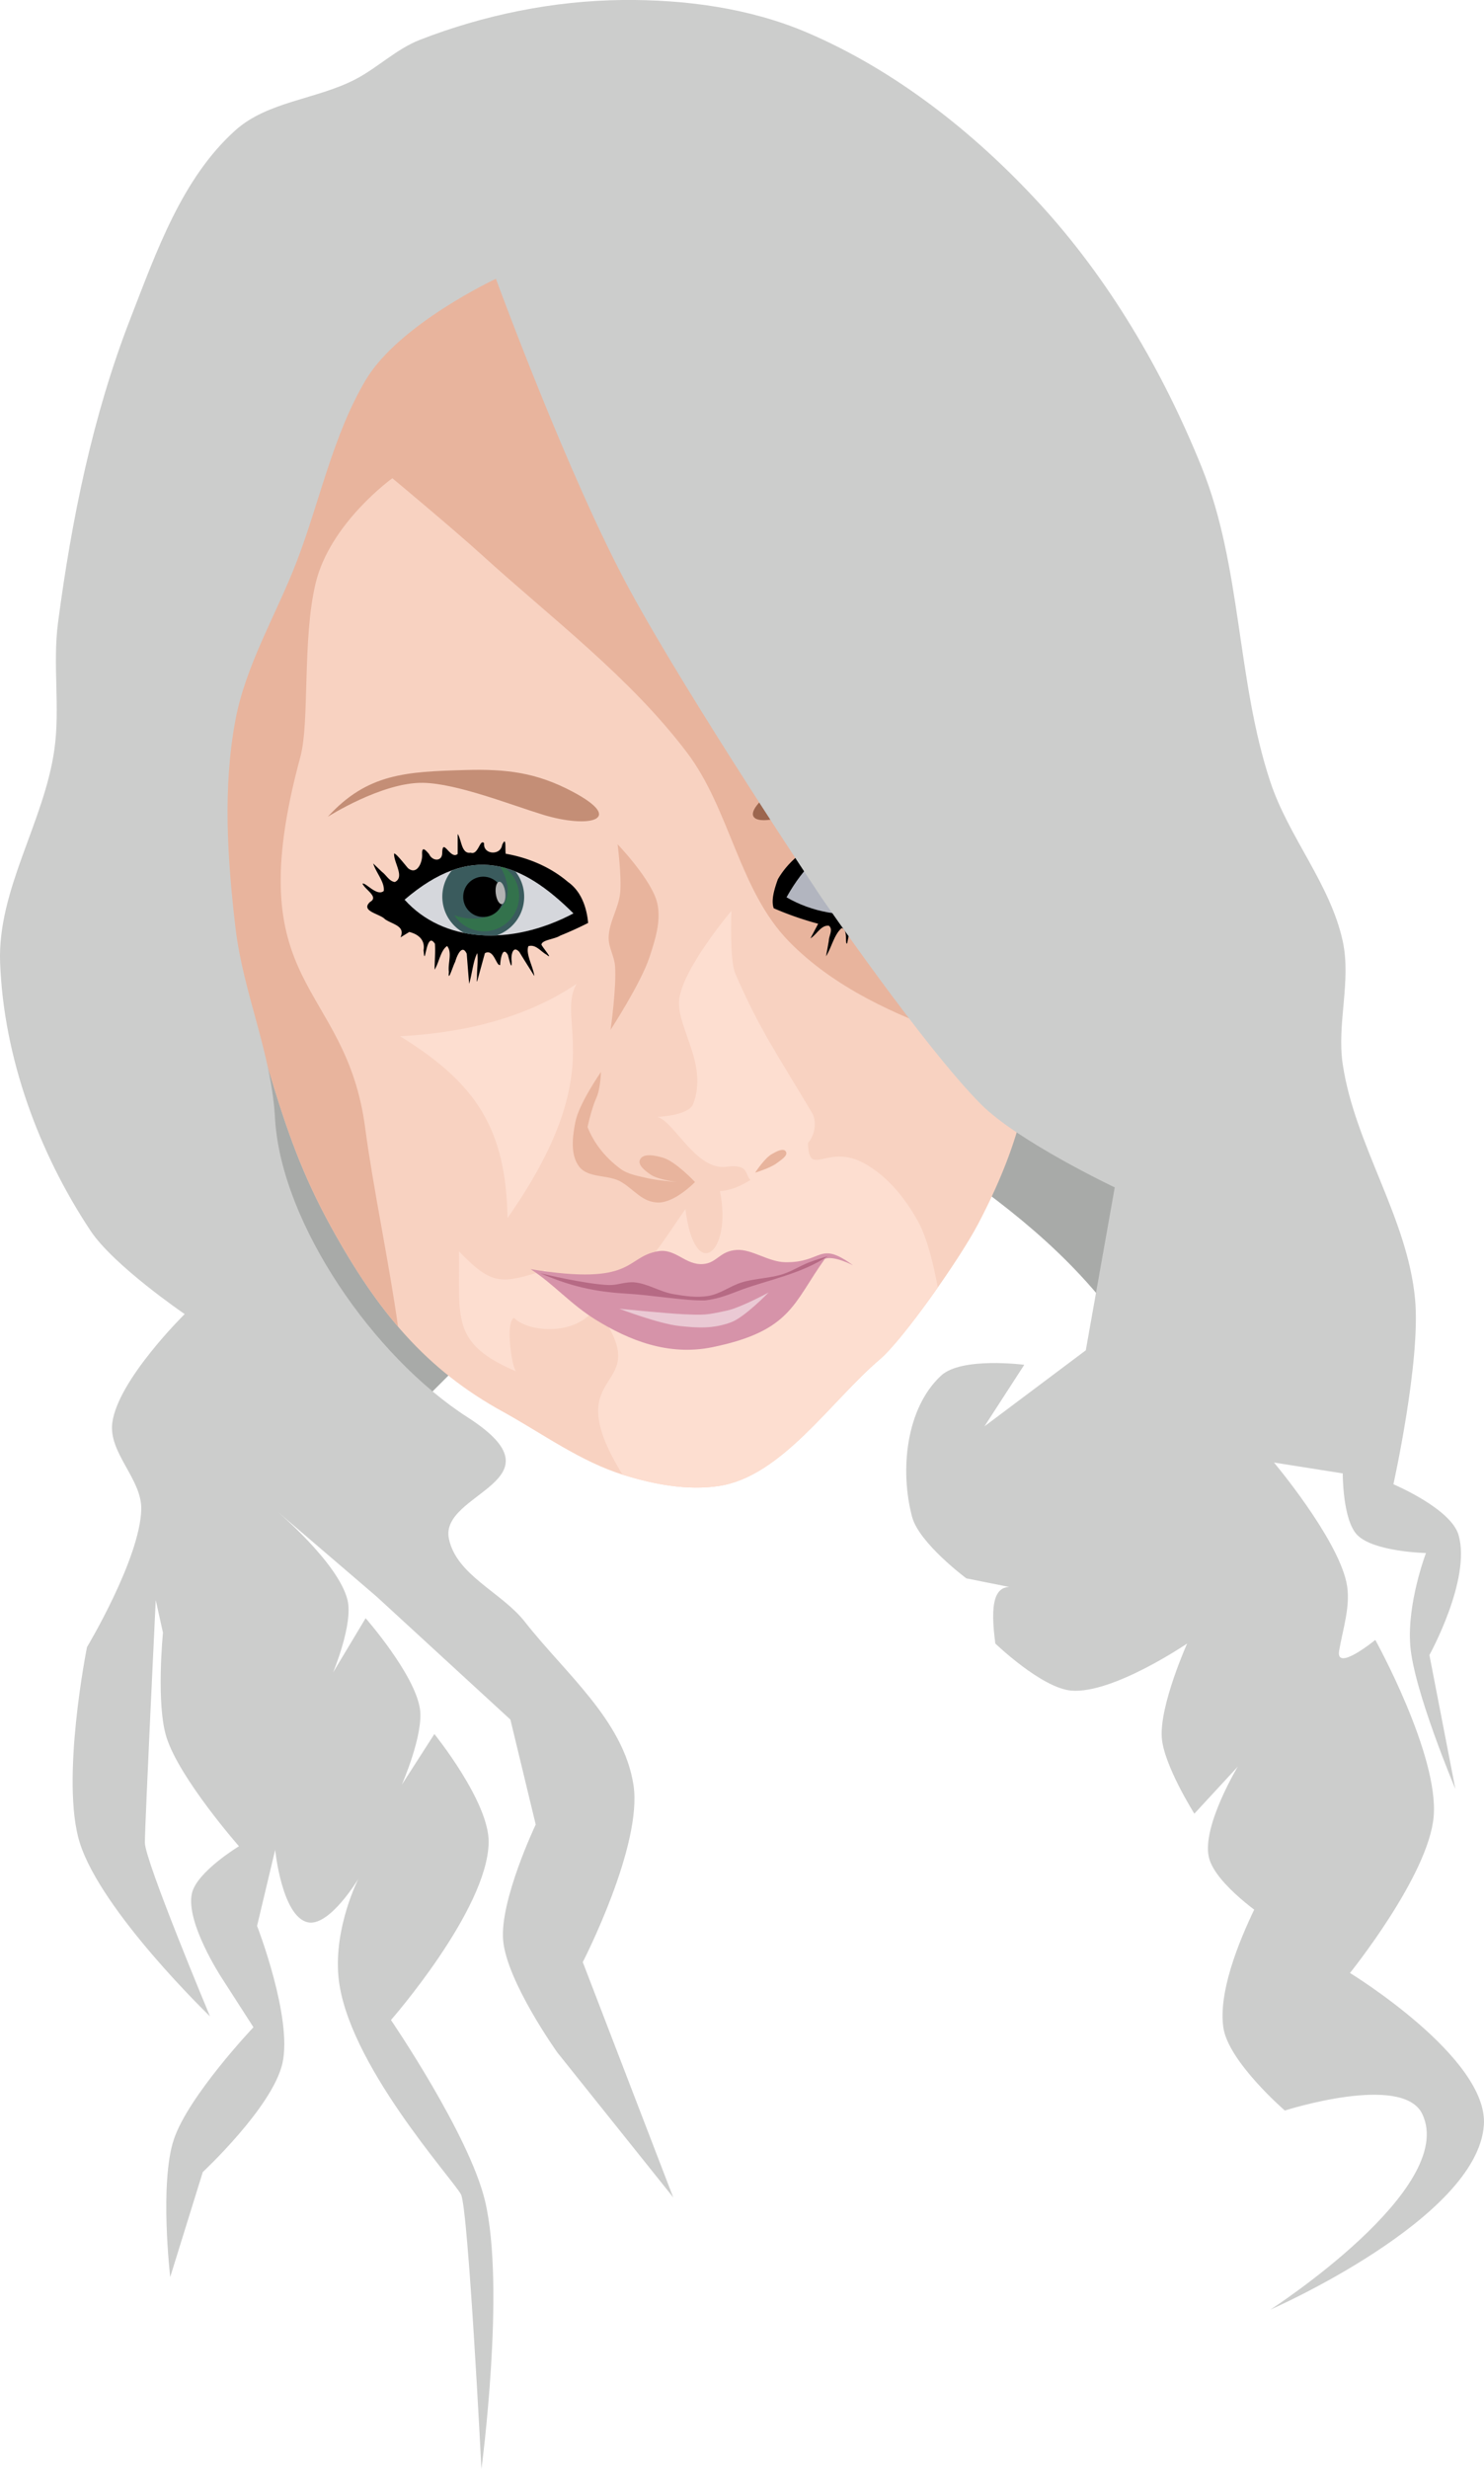 <svg xmlns="http://www.w3.org/2000/svg" viewBox="0 0 481.01 800"><path d="M119.522 471.528l133.716-133.675c41.554 36.523 93.293 54.37 123.058 112.515l3.627-246.24L293.125 56.33 171.134 30.524 70.254 79.79 39.754 215.854l2.346 124.34z" fill="#a8aaa8"/><path d="M97.401 125.524c-13.158 16.082-18.417 38.03-21.117 58.632-2.397 18.287-5.682 33.184-5.877 51.627-.194 18.48 3.093 40.22 4.696 58.631 1.659 19.048 6.798 35.065 12.317 53.371 5.621 18.648 10.54 32.797 19.937 49.857 15.245 27.677 30.908 46.243 55.732 59.838 12.93 7.156 25.158 16.186 39.285 20.527 9.781 3.006 20.383 4.992 30.508 3.515 20.385-2.973 36.447-27.58 52.303-41.055 7.433-6.316 25.897-32.489 31.903-43.958 16.34-31.2 18.395-51.31 18.945-81.516.348-19.117.932-35.924-2.643-54.706-3.455-18.155-6.188-40-11.392-57.733-5.194-17.698-12.41-31.137-19.681-48.086-8.192-19.095-19.203-38.797-36.231-50.703-61.73-31.917-128.117-26.079-168.687 21.76z" fill="#f8d2c1"/><path d="M148.342 270.243v6.466c-2.367 2.017-4.831-5.468-5.002-.45.058 3.012-3.184 2.872-4.248.515-1.215-1.437-2.358-2.65-2.275-.055.198 2.604-1.62 7.045-4.589 4.578-1.205-1.404-3.979-4.972-4.496-4.714-.156 2.92 3.586 7.621.244 9.216-1.832-.248-2.723-2.208-4.13-3.252l-2.882-2.758c.897 2.943 3.805 6.106 3.422 8.913-2.237 1.861-5.834-2.81-6.888-2.387.816 1.97 5.373 4.277 2.494 5.905-3.382 3.042 3.21 3.858 4.79 5.628 2.453 1.701 6.727 2.168 5.03 5.89l2.853-1.754c2.948.732 5.201 2.599 4.617 5.913.142 1.166.21 3.189.656.842.446-1.59 1.119-5.864 3.034-2.935.193 2.776-.112 5.597-.096 8.394 1.462-2.367 1.961-6.323 4.049-7.658 1.739 2.079.178 5.678.57 8.363-.395 3.927 1.34-2.022 2.044-3.241.484-1.774 2.19-6.005 3.74-2.625.25 3.24.512 6.487.784 9.728.953-3.137 1.345-7.64 2.645-9.931.313 2.551-.13 5.27-.1 7.893-.273 2.885.284.344.645-.917l1.916-6.95c2.942-1.597 3.69 4.33 4.957 3.82.064-1.544.677-6.318 2.462-3.33.355 1.086 1.366 5.759 1.267 2.158-.291-1.746.287-5.44 2.466-3.059 1.596 2.628 3.257 5.218 4.885 7.827-.406-3.122-2.873-7.12-1.948-9.677 2.381-.742 3.985 1.702 5.881 2.732 2.468 1.994-1.289-2.353-1.627-3.217.065-1.57 4.327-1.783 6.027-2.93a116.452 116.452 0 009.09-4.126c-.448-5.02-2.252-10.282-6.543-13.289-5.697-4.86-12.83-7.848-20.168-9.137-.277-1.374.322-6.094-1.164-2.838-.512 3.551-6.249 3.136-5.84-.565-1.362-1.59-1.86 3.967-4.359 3.071-3.039.51-2.927-4.274-4.212-6.057z"/><path d="M185.875 295.968c-16.97-16.86-33.178-22.923-54.743-4.447 12.443 13.837 34.275 15.278 54.743 4.447z" fill="#d5d7dc"/><path d="M155.174 280.228c-2.62.116-5.3.65-8.057 1.59-.238.105-.479.198-.719.309-.007.009-.018.016-.025.025a13.222 13.222 0 00-3.002 8.417c0 5.099 2.889 9.53 7.107 11.751 3.354.671 6.875.923 10.495.77.007-.003.018.002.025 0 5.183-1.805 8.904-6.724 8.904-12.522 0-3.08-1.06-5.908-2.822-8.16-3.874-1.576-7.812-2.362-11.906-2.18z" fill="#3a5b5d"/><path d="M162.178 280.868c7.519 13.029-4.345 19.571-14.934 15.678a11.4 11.4 0 009.597 5.235c6.306 0 11.418-5.112 11.418-11.418 0-3.708-1.757-7-4.49-9.083a29.032 29.032 0 00-1.591-.41z" fill="#33724c"/><path d="M163.12 290.56a6.489 6.489 0 11-12.977 0 6.489 6.489 0 0112.978 0z"/><path d="M163.777 289.186c.23 1.999-.275 3.684-1.13 3.763s-1.733-1.476-1.964-3.474.276-3.684 1.13-3.764 1.734 1.476 1.964 3.475z" fill="#b3b3b3"/><path d="M137.143 253.657c11.016.203 28.443 7.158 38.983 10.368 14.619 4.453 26.883 1.763 9.539-7.465-11.778-6.266-21.5-7.425-34.836-7.05-19.289.542-31.742 1.116-44.583 15.137 0 0 17.635-11.234 30.897-10.99z" fill="#c48e76"/><path d="M225.271 383.013s-6.2-6.666-10.368-7.88c-2.397-.698-6.401-1.637-7.465.623-.824 1.752 1.743 3.643 3.318 4.769 2.456 1.756 8.71 2.488 8.71 2.488s-6.419-.505-9.54-1.244c-3.062-.726-6.399-1.22-8.916-3.11-5.182-3.894-8.642-8.56-10.575-13.479.977-4.376 1.999-7.523 2.903-9.538 1.304-2.907 1.451-8.295 1.451-8.295s-7.125 10.229-8.294 16.174c-.938 4.765-1.71 10.66 1.244 14.515 2.952 3.853 9.542 2.448 13.686 4.977 4.342 2.65 6.735 6.482 11.82 6.635 5.449.165 12.026-6.635 12.026-6.635z" fill="#e8b49d"/><path d="M237.079 295.13s-16.514 19.473-16.987 29.432c-.419 8.82 9.463 20.54 4.567 33.178-1.485 3.832-11.623 4.157-11.623 4.157 5.484 1.432 12.614 17.53 22.4 16.165 7.744-1.08 5.93 3.023 7.852 4.26-2.964 1.84-6.46 3.463-9.93 3.618 4.078 20.016-8.193 30.303-11.188 5.824-7.748 11.036-13.172 21.163-25.3 27.763l-20.322-7.877c-13.99 4.275-16.961 5.133-27.79-6.21.32 21.678-2.769 29.823 18.526 38.926-1.286-.926-3.61-15.765-.692-17.372 4.164 4.526 19.995 6.315 26.53-3.31 21.498 28.888-13.989 17.445 8.648 54.116.205.065.41.142.616.205 9.782 3.006 20.383 4.992 30.509 3.515 20.384-2.973 36.437-27.58 52.294-41.055 4.173-3.546 11.812-13.35 18.782-23.298-1.405-7.583-3.472-16.038-6.337-21.272-4.46-8.146-11.01-16.094-19.476-19.912-10.838-4.4-15.952 5.404-16.268-5.645 2.236-2.414 2.96-6.95 1.335-9.698-10.286-17.404-17.181-27.19-24.89-45.186-1.93-4.507-1.257-20.323-1.257-20.323z" fill="#fdded0"/><path d="M186.91 318.762c-7.038 12.357 11.158 27.951-22.395 75.894-.579-28.713-9.85-43.455-34.836-58.89 24.576-1.276 43.457-7.635 57.231-17.004z" fill="#fdded0"/><path d="M187.755 83.854c-34.823.401-66.891 14.014-90.345 41.67-13.159 16.082-18.418 38.03-21.118 58.632-2.397 18.287-5.682 33.184-5.876 51.627-.195 18.48 3.092 40.22 4.695 58.631 1.66 19.048 6.798 35.065 12.317 53.371 5.621 18.648 10.54 32.797 19.937 49.857 6.874 12.479 13.812 23.1 21.657 32.253-2.733-19.764-8.244-45.962-10.624-64.2-6.32-48.438-41.609-44.643-21.066-120.34 3.11-11.461.603-38.203 4.978-56.4 4.693-19.518 24.864-33.998 24.864-33.998s19.613 16.32 29.046 24.889c22.723 20.642 47.776 39.427 66.355 63.866 14.075 18.514 16.914 44.752 33.177 61.377 14.461 14.782 34.405 23.822 53.91 30.689 6.705 2.36 15.649 4.293 24.941 5.901.91-8.319 1.26-16.985 1.437-26.685.348-19.117.932-35.923-2.643-54.706-3.455-18.155-6.188-40-11.392-57.733-5.194-17.698-12.41-31.136-19.681-48.086-8.192-19.095-19.203-38.797-36.231-50.703-26.043-13.465-52.927-20.204-78.338-19.911z" fill="#e8b49d"/><path d="M213.308 405.43c5.751-.978 8.845 4.64 14.657 4.146 4.504-.383 5.257-4.176 10.783-4.562 4.877-.34 10.265 3.86 15.675 3.97 12.368.255 10.833-7.213 22.064 1.007 0 0-6.243-3.269-9.124-2.073-10.222 14.198-10.824 23.36-36.495 28.615-14.339 2.935-27.133-2.336-37.779-8.903-8.182-5.048-13.78-11.713-21.111-16.394 34.024 5.578 30.49-3.964 41.329-5.807z" fill="#d693a9"/><path d="M175.11 412.573s14.754 3.576 22.287 3.812c2.752.086 5.47-1.137 8.211-.88 4.372.41 8.284 3.06 12.61 3.813 3.76.654 7.673 1.22 11.437.586 3.849-.649 7.112-3.278 10.85-4.399 4.297-1.288 8.924-1.273 13.196-2.639 2.96-.946 5.61-2.684 8.504-3.812 2.016-.786 6.158-2.053 6.158-2.053-8.436 5.69-19.458 7.785-27.859 10.85-4.291 1.605-7.47 3.004-12.023 3.519-6.856.124-16.96-1.72-25.787-2.228-12.39-.715-20.015-3.397-27.585-6.57z" fill="#b66a84"/><path d="M244.764 379.975s3.042-4.7 5.392-6.013c1.349-.755 3.76-2.152 4.561-.83.817 1.348-1.66 2.763-2.903 3.733-2.025 1.58-7.05 3.11-7.05 3.11z" fill="#e8b49d"/><path d="M287.478 261.958c-1.119 1.906-.574 5.944-2.902 6.302-2.584.852-3.391-2.622-4.734-3.223.273 2.68-1.257 4.714-4.124 3.548-.848-.802-2.69-4.928-2.261-1.484 1.236 3.584-3.237 3.003-5.352 4.414-6.427 2.813-12.452 7.242-15.984 13.403-1.017 2.845-2.303 6.788-1.324 9.384a103.57 103.57 0 0014.397 5.017l-2.495 4.73c2.037-1.212 3.464-4.441 6.007-4.067 1.399 1.218-.042 3.244-.054 4.84l-.908 5.038c1.801-2.876 2.657-7.116 5.062-9.12 2.142.22.937 5.416 1.778 4.978l.911-4.5c2.77-1.192 1.451 6.383 2.976 3.652l1.608-3.545c3.464-.972 2.918 4.446 4.254 6.494.501 1.514 1.156 3.735.688.8-.05-2.423-1.03-5.998-.508-7.71 1.117 2.478 1.614 5.323 2.504 7.944.876 3.836.413-1.791.545-3.215.358-1.919-.71-4.666.646-6.007 2.106-.473 2.196 2.462 3.129 3.789l2.198 4.608c.037-3.268-1.47-7.269-.448-10.07 1.688.08 1.396 2.75 2.116 4.04l.951 2.968c.38-3.055.134-6.503.907-9.319.744 1.58 1.223 3.292 1.855 4.928.57-2.181-.856-5.599 1.248-6.82 1.616-1.708 3.773-1.576 5.432-.228-1.822-3.592 3.076-4.685 5.152-6.764 1.832-1.692 6.684-3.799 2.643-5.617-1.981-1.803 3.15-5.35 2.235-5.895l-4.841 3.667c-3.216-1.413.254-5.112.509-7.493.491-1.375 1.292-3.3-.241-1.088-1.983 1.337-3.25 6.168-5.787 4.982-1.499-2.42.317-5.54.254-8.26.545-2.656-1.769 1.897-2.562 2.616-1.096 2.077-2.644 3.958-4.668 1.572-1.046-1.298-.88-5.745-1.79-5.286-.597 1.727-2.027 5.854-3.667 2.6-.247-1.565-.884-4.424-2.09-1.57-.556 2.382-3.773 1.802-2.907-.736-.172-1.426-.23-2.866-.358-4.297z"/><path d="M254.93 290.746c11.329-20.173 26.552-25.084 50.206-7.991-10.463 14.467-33.43 17.74-50.207 7.991z" fill="#b2b5bf"/><path d="M280.186 272.37c-2.791-.052-5.426.387-7.903 1.283-2.931 2.672-4.684 6.76-4.362 11.187.375 5.153 3.729 9.646 7.889 11.481 1.506.118 2.724-.159 4.223-.216a40.786 40.786 0 006.876-1.258c3.673-2.57 5.985-7.117 5.62-12.136-.261-3.59-1.822-6.735-4.157-8.93-2.878-.901-5.606-1.363-8.186-1.411z" fill="#3a5b5d"/><path d="M285.524 273.593c.95 1.856 1.485 7.662 1.336 9.935-.412 6.291-6.289 8.492-11.392 6.976-1.548-.46-3.111-.619-4.428-1.404 1.68 3.28 4.824 5.6 8.56 5.873 5.85.428 10.928-4.326 11.34-10.618.3-4.568-1.926-8.682-5.417-10.762z" fill="#33724c"/><path d="M274.207 284.283c.26 3.572 3.163 6.234 6.486 5.946 3.323-.288 5.807-3.418 5.547-6.99-.26-3.572-3.164-6.234-6.487-5.945-3.323.288-5.806 3.417-5.546 6.99z"/><path d="M285.373 281.911c.118 2.23.861 3.995 1.659 3.944s1.347-1.9 1.229-4.13-.862-3.994-1.66-3.943-1.347 1.9-1.228 4.13z" fill="#b3b3b3"/><path d="M293.234 247.72c-9.682 1.389-24.33 10.185-33.29 14.513-12.426 6.004-23.498 4.649-9.154-6.399 9.742-7.502 18.188-9.702 29.971-10.765 17.043-1.538 28.07-2.308 40.794 10.257 0 0-16.665-9.277-28.321-7.606z" fill="#9c664e"/><path d="M200.753 424.068s15.307 1.527 20.528 1.76c6.94.309 7.583.31 14.369-1.173 4.54-.993 13.49-5.865 13.49-5.865s-7.756 8.042-12.216 9.677c-5.793 2.124-10.681 1.841-16.816 1.173-6.674-.727-19.354-5.572-19.354-5.572z" fill="#eac9d4"/><path d="M210.549 310.058c1.826-5.573 3.8-11.701 2.488-17.418-1.715-7.474-12.856-19.077-12.856-19.077s1.353 10.525.83 15.76c-.497 4.97-3.662 9.52-3.733 14.515-.044 3.118 1.835 6.014 2.074 9.124.532 6.908-1.452 20.736-1.452 20.736s9.867-15.146 12.65-23.639z" fill="#e8b49d"/><path d="M160.741 90.324s23.583 64.458 43.4 100.88c19.663 36.134 62.17 99.706 62.17 99.706s33.17 48.317 51.612 66.862c12.011 12.078 43.4 26.979 43.4 26.979l-9.384 52.785-32.844 24.633 12.903-19.941s-20.338-2.657-26.979 3.519c-11.4 10.6-13.39 30.705-9.384 45.746 2.282 8.566 17.595 19.942 17.595 19.942l17.595 3.519c-9.4-3.465-9.757 5.733-8.21 17.594 0 0 15.01 14.437 24.632 15.25 13.457 1.136 37.536-15.25 37.536-15.25s-8.957 19.996-8.21 30.498c.632 8.91 10.556 24.633 10.556 24.633l14.076-15.248s-11.65 19.315-9.384 29.324c2.016 8.903 18.768 19.942 18.768 19.942l9.383-26.98s-26.503 40.23-23.46 62.17c1.537 11.076 19.942 26.978 19.942 26.978s38.22-12.263 44.574 1.173c11.435 24.182-49.266 63.343-49.266 63.343s67.138-29.4 69.207-59.823c1.485-21.835-43.4-49.266-43.4-49.266s25.469-31.57 27.12-50.65c1.734-20.028-18.91-57.266-18.91-57.266s-12.902 10.557-11.73 3.52c1.173-7.039 3.976-14.997 2.346-22.288-3.292-14.724-23.46-38.71-23.46-38.71l22.288 3.52s-.074 15.049 4.691 19.941c5.36 5.503 22.288 5.865 22.288 5.865s-6.16 16.113-5.095 29.93c1.129 14.648 14.62 46.517 14.62 46.517l-8.412-43.4s13.602-24.535 9.443-38.911c-2.478-8.565-21.114-16.422-21.114-16.422s8.857-39.827 7.038-59.823c-2.408-26.481-19.506-49.95-23.46-76.245-1.976-13.146 2.815-26.89 0-39.882-4-18.47-17.5-33.678-23.46-51.612-10.98-33.041-9.252-69.763-22.287-102.054-12.553-31.092-30.055-60.979-52.785-85.633-21.047-22.824-46.525-42.924-75.073-55.13C243 2.597 222.043-.195 201.795 0 179.48.217 156.9 4.81 136.107 12.904c-7.687 2.993-13.778 9.132-21.114 12.903-12.465 6.409-28.28 7.058-38.71 16.422-17.321 15.553-25.57 39.302-34.017 60.996-12.247 31.462-19.044 65.06-23.46 98.532-1.79 13.573.721 27.496-1.172 41.055C14.34 266.386-.876 288.234.038 312.02c1.173 30.518 12.43 61.36 29.325 86.799 7.508 11.307 30.498 26.979 30.498 26.979s-21.588 21.217-23.46 35.19c-1.312 9.804 9.653 18.263 9.384 28.152-.433 15.968-17.594 44.574-17.594 44.574s-8.656 43.178-2.347 63.342c7.006 22.39 42.229 56.304 42.229 56.304s-21.114-50.44-21.114-56.304c0-5.865 3.52-78.59 3.52-78.59l2.345 10.556s-2.301 23.217 1.173 34.018c4.317 13.42 23.46 35.19 23.46 35.19s-13.643 8.242-15.249 15.25c-2.127 9.28 9.384 26.978 9.384 26.978l10.557 16.422s-21.105 22.262-25.806 36.363c-4.7 14.101-1.173 44.574-1.173 44.574L65.727 703.8s22.556-21.012 25.806-35.19c3.375-14.726-8.21-44.574-8.21-44.574l5.864-24.633s2.188 21.591 10.557 23.46c7.036 1.57 16.422-14.077 16.422-14.077s-7.936 15.512-6.469 31.647c2.54 27.918 37.394 65.96 39.74 70.653 2.346 4.692 6.611 88.9 6.611 88.9s7.854-58.647 1.173-86.798c-5.088-21.44-30.498-58.65-30.498-58.65s31.234-35.606 31.67-57.477c.263-13.112-17.595-35.19-17.595-35.19l-10.557 16.422s7.154-16.291 5.865-24.633c-1.741-11.265-17.594-29.325-17.594-29.325l-10.557 17.596s6.577-15.711 4.692-23.46c-2.96-12.163-23.46-29.325-23.46-29.325l32.844 28.153 43.401 39.881 8.211 34.018s-11.702 24.589-10.557 37.535c1.187 13.413 17.595 36.364 17.595 36.364l37.536 46.92-29.325-76.245s19.496-37.79 16.422-57.477c-3.261-20.894-22.158-36.131-35.19-52.785-7.504-9.59-22.2-15.047-24.632-26.98-3.063-15.025 38.29-18.582 6.125-39.253-30.714-19.737-60.203-62.806-62.43-96.225-1.118-22.07-10.344-40.807-12.902-62.755-2.58-22.137-4.085-44.952 0-66.862 3.38-18.13 13.342-34.39 19.941-51.612 7.483-19.529 11.627-40.656 22.287-58.65 10.744-18.134 42.229-32.844 42.229-32.844z" fill="#cccdcc"/></svg>